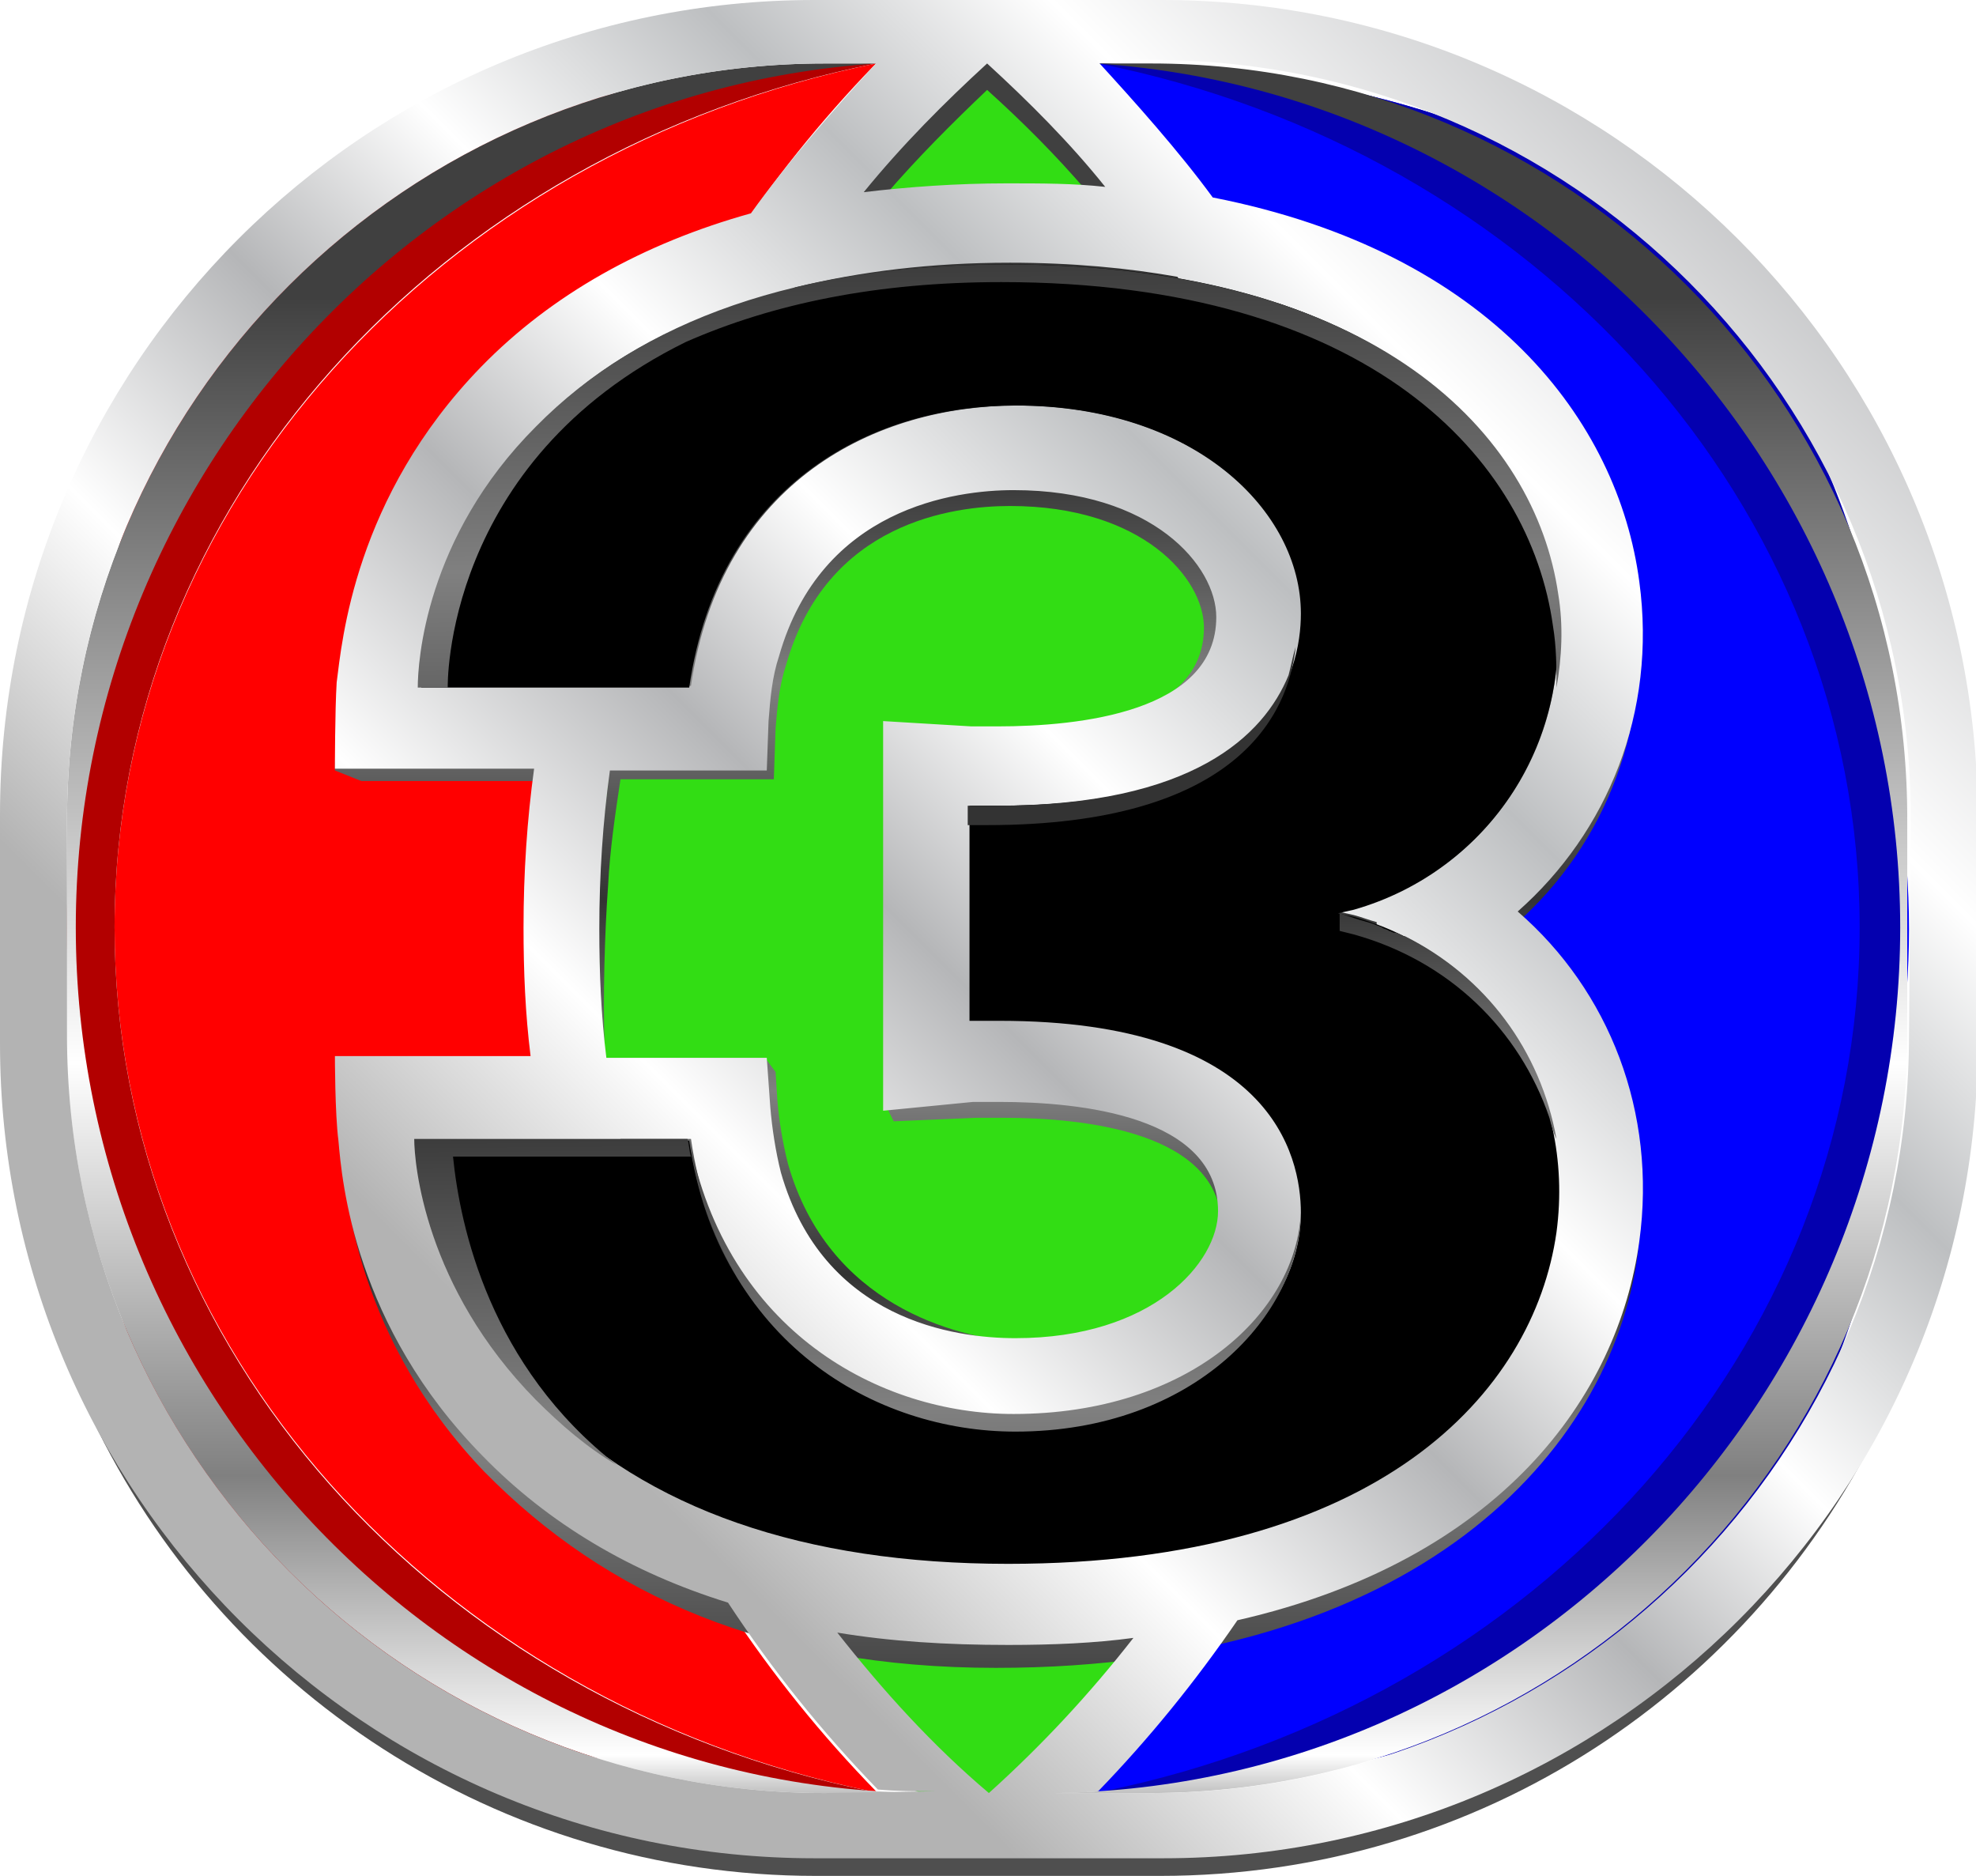 <?xml version="1.0" encoding="utf-8"?>
<!-- Generator: Adobe Illustrator 24.1.0, SVG Export Plug-In . SVG Version: 6.00 Build 0)  -->
<!DOCTYPE svg PUBLIC "-//W3C//DTD SVG 1.1//EN" "http://www.w3.org/Graphics/SVG/1.1/DTD/svg11.dtd">
<svg version="1.1" id="Layer_ๅ" xmlns:x="http://ns.adobe.com/Extensibility/1.0/" xmlns:i="http://ns.adobe.com/AdobeIllustrator/10.0/" xmlns:graph="http://ns.adobe.com/Graphs/1.0/"
	 xmlns="http://www.w3.org/2000/svg" xmlns:xlink="http://www.w3.org/1999/xlink" x="0px" y="0px" width="112.1px" height="106.4px"
	 viewBox="0 0 112.1 106.4" enable-background="new 0 0 112.1 106.4" xml:space="preserve">
<g>
	<g>
		<g>
			<path fill="#FF0000" d="M49.7,101.6C37.4,89,29.8,71.7,29.8,52.6c0-19,7.6-36.3,19.8-48.9c0,0,0,0,0.1-0.1
				C25,8.6,6.5,28.7,6.5,52.6c0,23.9,18.3,43.9,42.9,49C49.5,101.6,49.6,101.6,49.7,101.6C49.7,101.6,49.7,101.6,49.7,101.6z"/>
			<path fill="#B20000" d="M6.5,52.6c0-24,18.5-44.1,43.2-49c0,0,0,0,0,0C42.1,3.8,31.4,4.8,22.6,10C10.1,17.4,3.8,31.8,3.8,52.6v0
				v0l0,0c0,0,0,0.1,0,0.1c0,20.8,6.4,35.1,18.8,42.5c8.7,5.2,19.2,6.2,26.8,6.4C24.8,96.6,6.5,76.6,6.5,52.6z"/>
		</g>
		<g>
			<path fill="#0000FF" d="M107.8,45.6c-1.3-17.1-7.5-29-18.6-35.6c-8.8-5.3-19.5-6.2-27.1-6.4c0,0,0.1,0.1,0.1,0.1
				c12.3,12.7,19.8,29.9,19.8,49c0,19.1-7.6,36.4-19.9,49l0,0c7.6-0.2,18.2-1.2,27.1-6.4c11-6.5,17.2-18.5,18.6-35.5
				c0.3-2.3,0.5-4.7,0.5-7.1l0,0C108.3,50.3,108.1,47.9,107.8,45.6z"/>
			<path fill="#0400AF" d="M105.5,52.6c0-24-18.5-44.1-43.2-49c0,0,0,0,0,0c7.6,0.2,18.2,1.2,27.1,6.4c12.5,7.4,18.8,21.8,18.8,42.6
				v0v0l0,0c0,0,0,0.1,0,0.1c0,20.8-6.4,35.1-18.8,42.5c-8.7,5.2-19.2,6.2-26.8,6.4C87.1,96.6,105.5,76.6,105.5,52.6z"/>
		</g>
		<g>
			<ellipse fill="#32DD14" cx="56" cy="52.6" rx="22.4" ry="49.8"/>
			<g>
				<path fill="none" d="M50.2,11.1c-9.6,11.1-15.3,25.5-15.3,41.3C34.8,71.2,43,88,56,99.6c13-11.6,21.2-28.5,21.2-47.3
					c0-15.8-5.8-30.3-15.5-41.5C58.9,10.8,54.3,10.8,50.2,11.1z"/>
				
					<linearGradient id="SVGID_1_" gradientUnits="userSpaceOnUse" x1="55.922" y1="679.846" x2="55.922" y2="580.757" gradientTransform="matrix(1 0 0 -1 0 682)">
					<stop  offset="0.169" style="stop-color:#404040"/>
					<stop  offset="0.577" style="stop-color:#FFFFFF"/>
					<stop  offset="0.797" style="stop-color:#808080"/>
					<stop  offset="0.946" style="stop-color:#FFFFFF"/>
					<stop  offset="1" style="stop-color:#5A5A5A"/>
				</linearGradient>
				<path fill="url(#SVGID_1_)" d="M56,5.1c2,1.8,3.9,3.7,5.7,5.8c0.8,0,1.5,0,2,0.1c-2.3-2.9-4.9-5.6-7.7-8.1
					c-2.9,2.6-5.5,5.4-7.9,8.4c0.7-0.1,1.4-0.2,2.1-0.2C52,9,54,7,56,5.1z"/>
			</g>
		</g>
	</g>
	<g>
		<g>
			<path fill="#4F4F4F" d="M65.9,105.3H46.2c-17.8,0-33.3-10.1-41-24.9c7.3,15.4,23,26,41.1,26h19.5c18.2,0,33.8-10.6,41.1-26
				C99.2,95.2,83.7,105.3,65.9,105.3z"/>
		</g>
		
			<linearGradient id="SVGID_2_" gradientUnits="userSpaceOnUse" x1="56.016" y1="671.628" x2="56.016" y2="583.153" gradientTransform="matrix(1 0 0 -1 0 682)">
			<stop  offset="0.179" style="stop-color:#333333"/>
			<stop  offset="0.321" style="stop-color:#808080"/>
			<stop  offset="0.459" style="stop-color:#333333"/>
			<stop  offset="0.582" style="stop-color:#808080"/>
			<stop  offset="0.7" style="stop-color:#333333"/>
			<stop  offset="0.813" style="stop-color:#808080"/>
			<stop  offset="1" style="stop-color:#333333"/>
		</linearGradient>
		<path fill="url(#SVGID_2_)" d="M86,52.4L86,52.4L86,52.4c5.1-4.5,7.8-11.4,6.8-18.7c-1.5-11.1-11.7-22.9-35.6-22.9
			c-12.9,0-22.9,3.6-29.8,10.6c-7.2,7.4-7.9,15.6-8.1,18c-0.1,1.1-0.3,3-0.3,4.1v0.2l1.5,0.6h0.2l0,0h13.8c-0.3,2.5-0.6,5-0.6,7.6
			c0,1,0.1,2,0.1,3c0,1.1,0.2,3.3,0.3,4.4c-0.1-2.6,0-6.4,0.2-9.1c0.1-2,0.4-4,0.7-6h8.4v0h0.3l0.1-2.9c0.1-1.2,0.2-2.4,0.6-3.6
			c2.3-8.1,9.5-9,12.7-9c7.5,0,11,4.1,11,6.9c0,5.2-7.4,6-11.8,6c-0.7,0-1.2,0-1.4,0l-4.7-0.3v0.2l0,0l0,21.5l0.3,0.6l4.7-0.2
			c0.2,0,0.8,0,1.5,0c4.6,0,12.4,0.8,12.4,6.2c0,0.3,0,0.7-0.2,1.1c-1.3,3-5.8,6-11.6,5.4c-3.2-0.3-10.5-2-12.8-10.1
			c-0.3-1.2-0.5-2.4-0.6-3.6l-0.1-1.6L43.4,60H20.3h-1.1c0,0,0,4,0.2,5.5c0.2,2.3,0.9,10.5,8.1,18c6.9,7,16.1,11.1,29,11.1
			c23.9,0,34.9-12.3,36.4-23.4C93.8,63.8,91.1,56.9,86,52.4z"/>
		
			<linearGradient id="SVGID_3_" gradientUnits="userSpaceOnUse" x1="56.046" y1="683.12" x2="56.046" y2="576.703" gradientTransform="matrix(1 0 0 -1 0 682)">
			<stop  offset="0.169" style="stop-color:#404040"/>
			<stop  offset="0.577" style="stop-color:#FFFFFF"/>
			<stop  offset="0.797" style="stop-color:#808080"/>
			<stop  offset="0.946" style="stop-color:#FFFFFF"/>
			<stop  offset="1" style="stop-color:#5A5A5A"/>
		</linearGradient>
		<path fill="url(#SVGID_3_)" d="M65.3,3.6H46.8c-23.8,0-43,19.3-43,43v12.1c0,23.8,19.3,43,43,43h18.4c23.8,0,43-19.3,43-43V46.6
			C108.3,22.8,89,3.6,65.3,3.6z M107.8,52.6c0,26.8-21.7,49.1-48.6,49.1h-6.3c-26.8,0-48.6-22.2-48.6-49.1l0,0
			c0-26.8,21.7-49.1,48.6-49.1h6.3C86,3.6,107.8,25.8,107.8,52.6L107.8,52.6z"/>
		
			<linearGradient id="SVGID_4_" gradientUnits="userSpaceOnUse" x1="15.352" y1="588.666" x2="99.953" y2="673.267" gradientTransform="matrix(1 0 0 -1 0 682)">
			<stop  offset="0.179" style="stop-color:#B3B3B3"/>
			<stop  offset="0.321" style="stop-color:#FFFFFF"/>
			<stop  offset="0.454" style="stop-color:#B5B6B8"/>
			<stop  offset="0.567" style="stop-color:#FFFFFF"/>
			<stop  offset="0.695" style="stop-color:#BDBFC1"/>
			<stop  offset="0.813" style="stop-color:#FFFFFF"/>
			<stop  offset="1" style="stop-color:#BFC0C2"/>
		</linearGradient>
		<path fill="url(#SVGID_4_)" d="M65.9,0H46.2C20.7,0,0,20.7,0,46.2v13c0,25.5,20.7,46.2,46.2,46.2h19.8c25.5,0,46.2-20.7,46.2-46.2
			v-13C112.1,20.7,91.4,0,65.9,0z M56,3.6c2.4,2.2,4.7,4.5,6.7,7c-1.8-0.2-3.6-0.2-5.6-0.2c-2.8,0-5.6,0.2-8.1,0.5
			C51.2,8.2,53.6,5.8,56,3.6z M82,49c-0.6-11.6-4-22.4-9.5-31.8c10.1,3.4,14.8,10.1,15.7,16.6C89.1,39.9,86.6,45.6,82,49z
			 M88.2,69.8C87.4,76,83,82.5,73.7,86c5.1-9.4,8.1-20,8.4-31.4C86.6,58,89.1,63.7,88.2,69.8z M78.1,51.1c-0.4,0.2-0.8,0.3-1.3,0.4
			l-0.9,0.2l0.9,0.2c0.4,0.1,0.9,0.3,1.3,0.4c0,0.1,0,0.1,0,0.2c0,12.8-3.7,24.8-10.1,35c-3.2,0.7-6.8,1-10.8,1
			c-5,0-9.5-0.6-13.5-1.7c-4.1-6.7-7.1-14.2-8.5-22.2h4c1.7,11.7,10.6,15.9,18.5,15.9l0,0c10.2,0,16.2-6,16.2-11.8
			c0-3.3-1.7-10.9-17.1-10.9c-0.8,0-1.4,0-1.7,0V45.7c0.3,0,0.9,0,1.7,0c15.4,0,17.1-7.6,17.1-10.9c0-5.8-6.1-11.8-16.2-11.8
			c-7.9,0-16.8,4.2-18.5,15.9h-3.6c1.7-8.2,5-15.8,9.5-22.6c3.7-0.9,7.7-1.4,12.2-1.4c3.5,0,6.7,0.3,9.5,0.8
			C73.6,25.9,77.8,38,78.1,51.1z M55.2,62.5c0.2,0,0.8,0,1.5,0c4.6,0,12.4,0.8,12.4,6.2c0,2.9-3.7,7.2-11.5,7.2
			c-3.4,0-10.9-1-13.3-9.4c-0.3-1.2-0.5-2.5-0.6-3.7L43.5,60h-9.1c-0.3-2.4-0.4-4.8-0.4-7.3c0-3.1,0.2-6.1,0.6-9h8.9l0.1-2.8
			c0.1-1.3,0.2-2.5,0.6-3.7c2.4-8.4,10-9.4,13.3-9.4c7.9,0,11.5,4.3,11.5,7.2c0,5.4-7.8,6.2-12.4,6.2c-0.7,0-1.2,0-1.5,0l-5-0.3
			v22.1L55.2,62.5z M31.1,38.9h-7.3c0-1.4,0.6-8.4,6.8-14.8c2.2-2.3,4.8-4.1,7.9-5.5C35.1,24.9,32.5,31.7,31.1,38.9z M37.4,84.4
			c-2.5-1.3-4.8-3-6.7-4.9c-6.2-6.3-6.8-13.4-6.8-14.8h7C32,71.6,34.3,78.3,37.4,84.4z M46.8,101.7c-23.8,0-43-19.3-43-43V46.6
			c0-23.8,19.3-43,43-43h2.9c-2.4,2.6-5.1,5.7-7.1,8.5c-6.1,1.7-11.3,4.6-15.3,8.7c-7.2,7.4-7.9,15.6-8.2,17.9
			C19,40.3,19,43.6,19,43.6h11.3c-0.4,2.9-0.6,5.9-0.6,9c0,2.5,0.1,4.9,0.4,7.3H19c0,0,0,3.3,0.2,4.8c0.2,2.3,0.9,10.5,8.2,17.9
			c3.7,3.8,8.4,6.6,13.9,8.3c2.5,3.8,5.3,7.3,8.5,10.6c1.1,0.1,2.1,0.1,3.2,0.1L46.8,101.7L46.8,101.7z M47.5,92.6
			c3,0.5,6.2,0.7,9.7,0.7c2.5,0,4.9-0.1,7.1-0.4c-2.5,3.2-5.2,6.1-8.2,8.8C52.9,99,50.1,95.9,47.5,92.6z M108.3,58.7
			c0,23.8-19.3,43-43,43h-6c1,0,2,0,3-0.1c2.9-3,5.5-6.2,7.9-9.7c14.9-3.4,21.6-12.7,22.8-21.5c1-7.3-1.7-14.2-6.9-18.7l0,0l0,0
			c5.1-4.5,7.9-11.3,6.9-18.7c-1.2-9.1-8.4-18.7-24.2-21.8c-1.9-2.6-4.4-5.4-6.6-7.8h3.2c23.8,0,43,19.3,43,43L108.3,58.7
			L108.3,58.7z"/>
		<g>
			<path d="M76.8,52l-0.9-0.2l0.9-0.2c7.7-2.2,12.6-9.7,11.4-17.8C87,24.7,78.2,15,57.2,15c-11.6,0-20.6,3.1-26.5,9.2
				c-6.2,6.3-6.8,13.4-6.8,14.8h15.2C40.8,27.2,49.7,23,57.6,23c10.2,0,16.2,6,16.2,11.8c0,3.3-1.7,10.9-17.1,10.9
				c-0.8,0-1.4,0-1.7,0v12.2c0.3,0,0.9,0,1.7,0c15.4,0,17.1,7.6,17.1,10.9c0,5.8-6.1,11.8-16.2,11.8l0,0c-7.9,0-16.8-4.2-18.5-15.9
				H23.9c0,1.4,0.6,8.4,6.8,14.8c6,6.1,14.9,9.2,26.5,9.2c21,0,29.8-9.7,31.1-18.8C89.4,61.7,84.6,54.2,76.8,52z"/>
			<g>
				
					<linearGradient id="SVGID_5_" gradientUnits="userSpaceOnUse" x1="55.666" y1="694.332" x2="56.86" y2="555.662" gradientTransform="matrix(1 0 0 -1 0 682)">
					<stop  offset="0.179" style="stop-color:#333333"/>
					<stop  offset="0.321" style="stop-color:#808080"/>
					<stop  offset="0.459" style="stop-color:#333333"/>
					<stop  offset="0.582" style="stop-color:#808080"/>
					<stop  offset="0.7" style="stop-color:#333333"/>
					<stop  offset="0.813" style="stop-color:#808080"/>
					<stop  offset="1" style="stop-color:#333333"/>
				</linearGradient>
				<path fill="url(#SVGID_5_)" d="M38.9,19.4c5-2.2,10.9-3.4,17.9-3.4c21,0,30,10.1,31.3,19.5c0.2,1.2,0.2,2.3,0.2,3.5
					c0.3-1.7,0.4-3.5,0.1-5.3C87.1,24.7,78.2,15,57.1,15c-11.7,0-20.7,3.1-26.7,9.2c-6.3,6.3-6.7,13.4-6.7,14.8h1.7
					C25.4,39,25.1,26.2,38.9,19.4z"/>
				
					<linearGradient id="SVGID_6_" gradientUnits="userSpaceOnUse" x1="105.926" y1="640.219" x2="106.05" y2="640.219" gradientTransform="matrix(1 0 0 -1 0 682)">
					<stop  offset="0.179" style="stop-color:#333333"/>
					<stop  offset="0.321" style="stop-color:#808080"/>
					<stop  offset="0.459" style="stop-color:#333333"/>
					<stop  offset="0.582" style="stop-color:#808080"/>
					<stop  offset="0.7" style="stop-color:#333333"/>
					<stop  offset="0.813" style="stop-color:#808080"/>
					<stop  offset="1" style="stop-color:#333333"/>
				</linearGradient>
				<path fill="url(#SVGID_6_)" d="M56,46.8c14.2,0,17.1-6.3,17.5-10.1c-0.1,0.3-0.2,0.8-0.3,1.2l-0.1,0.4
					c-1.4,3.4-5.4,7.4-16.6,7.4c-0.8,0-0.8,0-1.6,0V46v0.4v0.4"/>
				
					<linearGradient id="SVGID_7_" gradientUnits="userSpaceOnUse" x1="31.171" y1="642.403" x2="32.266" y2="515.234" gradientTransform="matrix(1 0 0 -1 0 682)">
					<stop  offset="0.179" style="stop-color:#333333"/>
					<stop  offset="0.321" style="stop-color:#808080"/>
					<stop  offset="0.459" style="stop-color:#333333"/>
					<stop  offset="0.582" style="stop-color:#808080"/>
					<stop  offset="0.7" style="stop-color:#333333"/>
					<stop  offset="0.813" style="stop-color:#808080"/>
					<stop  offset="1" style="stop-color:#333333"/>
				</linearGradient>
				<path fill="url(#SVGID_7_)" d="M25.7,65.6h13.5c-0.1-0.3-0.1-0.7-0.2-1l-10,0h-5.5c0,1.4,0.6,8.4,6.9,14.8
					c1.4,1.4,2.9,2.7,4.6,3.7C27.8,77.5,26.1,69.6,25.7,65.6z"/>
				
					<linearGradient id="SVGID_8_" gradientUnits="userSpaceOnUse" x1="56.18" y1="645.08" x2="57.331" y2="511.4" gradientTransform="matrix(1 0 0 -1 0 682)">
					<stop  offset="0.179" style="stop-color:#333333"/>
					<stop  offset="0.321" style="stop-color:#808080"/>
					<stop  offset="0.459" style="stop-color:#333333"/>
					<stop  offset="0.582" style="stop-color:#808080"/>
					<stop  offset="0.7" style="stop-color:#333333"/>
					<stop  offset="0.813" style="stop-color:#808080"/>
					<stop  offset="1" style="stop-color:#333333"/>
				</linearGradient>
				<path fill="url(#SVGID_8_)" d="M57.6,81.2L57.6,81.2c10.2,0,16.2-6.7,16.2-12.5c0,0,0,0,0,0c-0.2,5.7-6.3,11.5-16.3,11.5l0,0
					c-7.6,0-16.3-4.7-18.4-15.6C40.8,76.2,49.7,81.2,57.6,81.2z"/>
				
					<linearGradient id="SVGID_9_" gradientUnits="userSpaceOnUse" x1="82.113" y1="671.657" x2="82.113" y2="583.188" gradientTransform="matrix(1 0 0 -1 0 682)">
					<stop  offset="0.179" style="stop-color:#333333"/>
					<stop  offset="0.321" style="stop-color:#808080"/>
					<stop  offset="0.459" style="stop-color:#333333"/>
					<stop  offset="0.582" style="stop-color:#808080"/>
					<stop  offset="0.7" style="stop-color:#333333"/>
					<stop  offset="0.813" style="stop-color:#808080"/>
					<stop  offset="1" style="stop-color:#333333"/>
				</linearGradient>
				<path fill="url(#SVGID_9_)" d="M76.8,53c5.4,1.5,9.4,5.4,11.1,10.4c0.1,0.4,0.2,0.8,0.4,1.2c-0.9-5-4-9.2-8.6-11.5
					c0,0,0,0-0.1,0c-0.2-0.1-0.3-0.2-0.5-0.2c-0.1,0-0.2-0.1-0.3-0.1c-0.1-0.1-0.3-0.1-0.4-0.2c-0.2-0.1-0.3-0.1-0.5-0.2
					c-0.3-0.1-0.7-0.2-1-0.3L76,51.8v1L76.8,53z"/>
			</g>
		</g>
	</g>
</g>
</svg>
